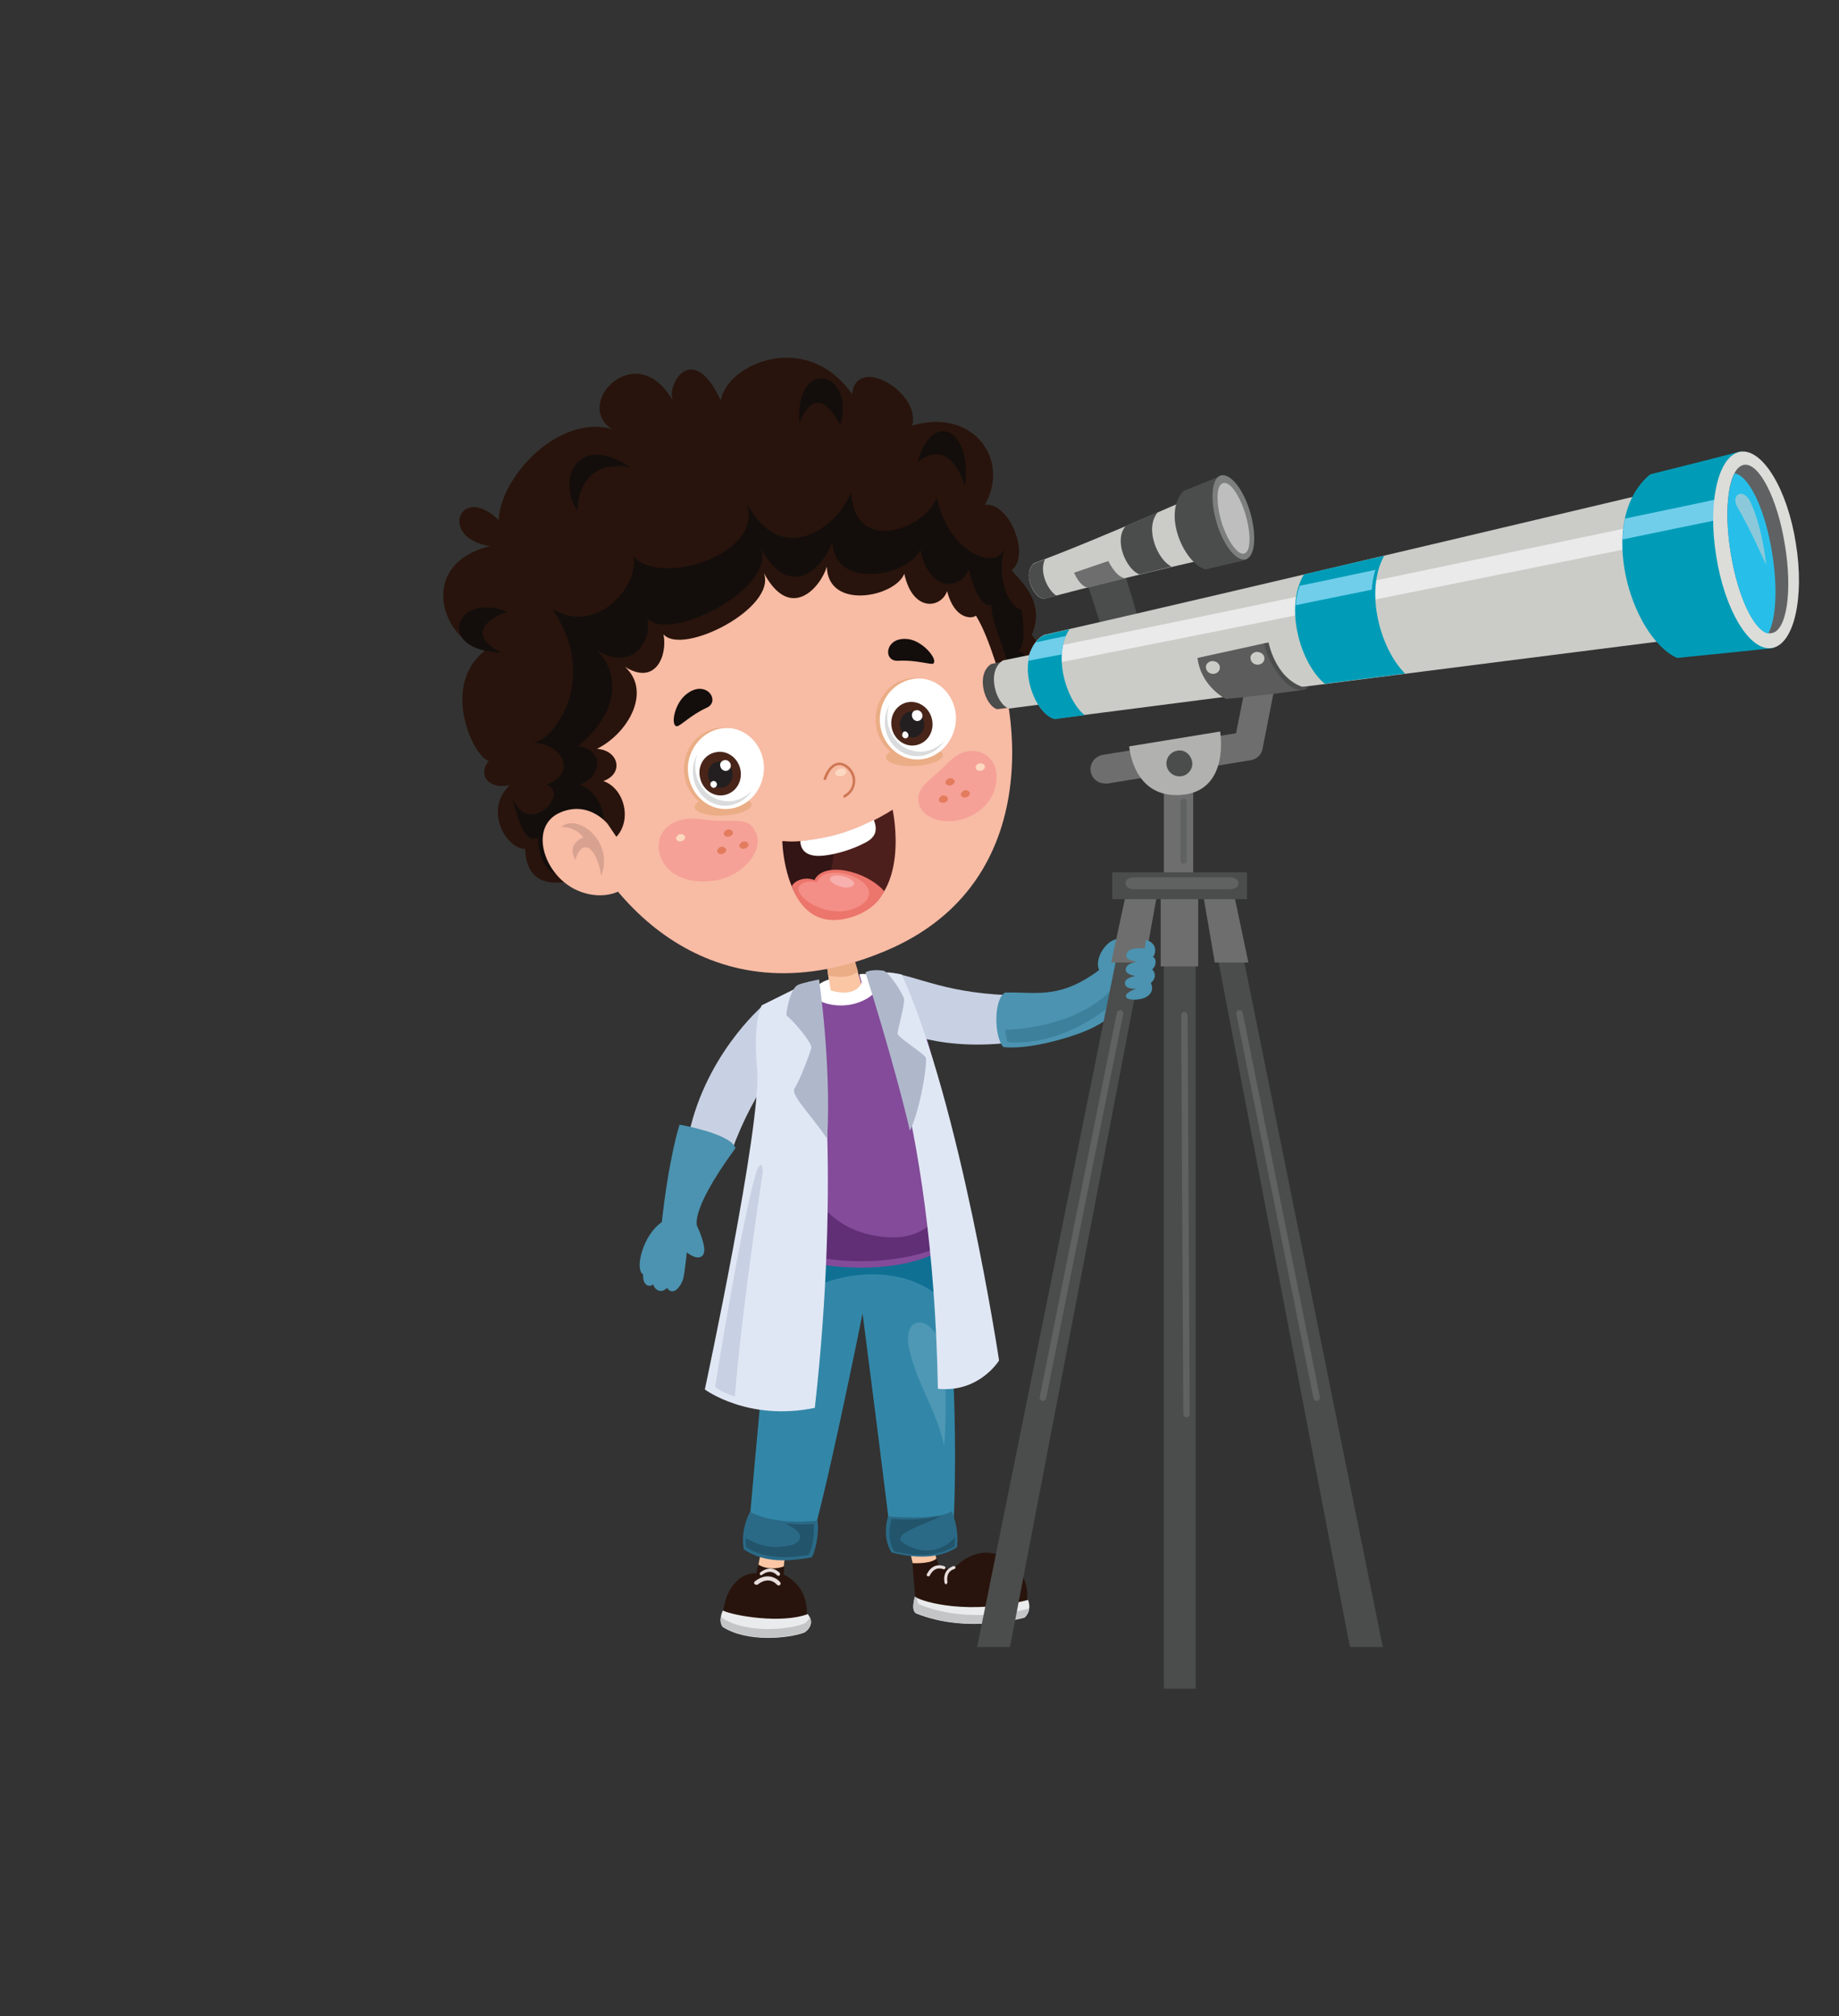 <?xml version="1.0" encoding="utf-8"?>
<!-- Generator: Adobe Illustrator 26.5.0, SVG Export Plug-In . SVG Version: 6.00 Build 0)  -->
<svg version="1.1" id="Layer_1" xmlns="http://www.w3.org/2000/svg" xmlns:xlink="http://www.w3.org/1999/xlink" x="0px" y="0px"
	 viewBox="0 0 520 570" style="enable-background:new 0 0 520 570;" xml:space="preserve">
<rect x="0" y="0" width="520" height="570" fill="#333333" stroke="none"/>
<style type="text/css">
	.st0{fill:#FBC6A4;}
	.st1{fill:#3287A8;}
	.st2{fill:#4E98B5;}
	.st3{fill:#0F7094;}
	.st4{fill:#28140C;}
	.st5{fill:#EAEBEC;}
	.st6{fill:#C4C5C7;}
	.st7{fill:#2A6A87;}
	.st8{fill:#22546B;}
	.st9{fill:#834B99;}
	.st10{fill:#612F76;}
	.st11{fill:#EAAD85;}
	.st12{fill:#FFFFFF;}
	.st13{fill:#E7DDDC;}
	.st14{fill:#F8BBA4;}
	.st15{fill:#F5A197;}
	.st16{fill:#FCD8C1;}
	.st17{fill:#E37B5D;}
	.st18{fill:#130E0C;}
	.st19{fill:#4D1F1C;}
	.st20{fill:#321514;}
	.st21{fill:#EC756C;}
	.st22{fill:#F48F87;}
	.st23{fill:#F7B0AD;}
	.st24{fill:#CE7754;}
	.st25{fill:#D9DBDC;}
	.st26{fill:#492519;}
	.st27{fill:#231F20;}
	.st28{fill:#D8A291;}
	.st29{fill:#C8D1E3;}
	.st30{fill:#E0E7F4;}
	.st31{fill:#AFB8CB;}
	.st32{fill:#4B93B0;}
	.st33{fill:#3C809B;}
	.st34{fill:#4B93B0;stroke:#4B93B0;stroke-miterlimit:10;}
	.st35{fill:#6E6E6F;}
	.st36{fill:#606161;}
	.st37{fill:#4B4C4C;}
	.st38{fill:#B1B1AF;}
	.st39{fill:#CBCCC7;}
	.st40{fill:#5C5C5C;}
	.st41{fill:#EAEAEA;}
	.st42{fill:#009CB7;}
	.st43{fill:#70CEEB;}
	.st44{fill:#DCDDD9;}
	.st45{fill:#606162;}
	.st46{fill:#27BFE9;}
	.st47{fill:#8BC9DA;}
	.st48{fill:#7D7E7E;}
	.st49{fill:#BFBEBE;}
</style>
<g>
	<polygon class="st0" points="215.5,436.9 213.7,446.4 221.2,446.5 222.2,437.7 	"/>
	<polygon class="st0" points="257.1,437.7 258.8,445.1 265.4,444.1 263.9,436.2 	"/>
	<path class="st1" d="M219.6,346.4c0,0-6.4,68.4-8.2,90.2c1.8,3.5,12.5,4.2,16.9,2.7c4.5-12.5,15.6-68,15.6-68s7.4,57.2,8.3,66.4
		c7.6,3.6,16.9-0.4,17-1c0.2-0.6,3-35.8-2.8-90.6C247.4,347.7,219.6,346.4,219.6,346.4z"/>
	<path class="st2" d="M266.4,382.2c-1.7-10.4-11.3-11.3-9.4-1.4c1.9,9.9,8,18,10,28.1C267.9,395.6,267.2,387.2,266.4,382.2z"/>
	<path class="st3" d="M265.2,352.6c0,0,1.3,12.6,1.5,15c-13.6-13.4-42.2-7.2-49.7,8.2c2.3-14.7,3.8-26,3.8-26L265.2,352.6z"/>
	<path class="st4" d="M258,441.9c0,0,0.7,8.6,1,12.4c6.2,4.1,23.6,4.2,29.7,1.9c3.6-3.6,1.8-13.5-5.6-16.4c-7.4-3-12.6,2.7-14,4.2
		c-1-0.5-3.6-1.4-3.6-1.4l-0.7-2C264.7,440.7,263.5,442.1,258,441.9z"/>
	<path class="st4" d="M214.4,442.3c0,0-0.5,1.9-0.5,2.5c-4.2-0.5-9.8,4.2-9.5,13.8c8.3,4.5,23.2,1.5,23.2,1.5s3.3-10.2-6-15
		c0.2-2.2,0.1-2.3,0.1-2.3S217.9,444.4,214.4,442.3z"/>
	<path class="st5" d="M258.7,451.4c2.4,1.6,15.5,5.2,32,0.9c1.2,3.3-1,5-1,5s-16.1,4.7-30.7-1.2
		C257.5,455.2,258.7,451.4,258.7,451.4z"/>
	<path class="st6" d="M258.7,451.4c0.2,0.1,0.4,0.2,0.6,0.3c0,0.8,0.2,1.6,0.7,1.9c14.6,5.9,30.7,1.2,30.7,1.2s0.2-0.1,0.3-0.3
		c-0.2,1.8-1.3,2.7-1.3,2.7S273.6,462,259,456C257.5,455.2,258.7,451.4,258.7,451.4z"/>
	<path class="st5" d="M204.4,455.3c3.1,1.5,16.6,3.8,24,1c2,2.5,0.2,4.5-0.9,5.2c-4.4,1.7-16.3,2.9-23.2-1.6
		C203,457.9,204.4,455.3,204.4,455.3z"/>
	<path class="st6" d="M204.2,457.4c6.9,4.5,18.8,3.3,23.2,1.6c0.5-0.3,1.2-0.9,1.6-1.8c1,2-0.5,3.7-1.5,4.2
		c-4.4,1.7-16.3,2.9-23.2-1.6c-0.7-1-0.6-2.1-0.4-3C204,457,204,457.3,204.2,457.4z"/>
	<path class="st7" d="M251.1,428.7c0,0-1.9,5.7,1,10.2c11.3,2.8,16.5-0.2,18.5-1.5c0.7-5.5-1.5-10.2-1.5-10.2
		S266.6,429.8,251.1,428.7z"/>
	<path class="st8" d="M252.1,429.4c6.5,0.5,10.1-0.1,13.6-0.8c-1.2,1.4-14.4,4.9-10.4,7.5c7,4.6,12.6,1.1,14.7-1.5
		c0,0.8,0,1.6-0.1,2.5c-1.8,1.2-6.9,3.9-17,1.5C250.4,434.5,252.1,429.4,252.1,429.4z"/>
	<path class="st7" d="M212.1,427.4c2,1,7.3,3.6,19.1,2.5c0.5,4.3-1,9.9-1.8,10.4c-5.9,1-13.1,1.8-19.1-2.3
		C209.3,432.1,212.1,427.4,212.1,427.4z"/>
	<path class="st8" d="M223.4,436.9c2.5-0.5,5.6-3.2-1.5-6.2c2.5,0.2,5.3,0.4,8.1,0.1c0.5,3.6-0.8,8.4-1.5,8.8
		c-4.9,0.8-12.3,1.3-17.5-2.2c-0.2-0.9-0.2-1.8-0.2-2.6C215.9,437.6,218.9,437.7,223.4,436.9z"/>
	<path class="st9" d="M222.8,283.9c0.5-1.2,15.3-11.3,30.9-7.5c9.6,8.4,15.6,48.8,18.6,72.7c-17.7,17-57.1,6.2-60.2,2
		C209.4,347.7,221.1,298.1,222.8,283.9z"/>
	<path class="st10" d="M245,348.8c16.4,4.2,24.4-4.9,24-21.1c0.9,8.7,4.3,19.2,3.1,20.5c-8.6,9.2-39,12.6-59.6,0.7
		c0.4-15.7,8.6-47.9,10-55.1C219.9,325.2,228.7,344.6,245,348.8z"/>
	<path class="st0" d="M232.7,265.8c0,0,1.3,7.6,2.5,18.1c5.9-1.1,9.2-2.5,9.2-2.5s-3.2-12.3-6-18.4
		C232.2,263.8,232.7,265.8,232.7,265.8z"/>
	<path class="st11" d="M234.2,275.8c-0.8-6-1.5-9.9-1.5-9.9s-0.5-2,5.8-2.9c1.5,3.1,3,7.7,4.1,11.6
		C241.6,275.5,239.4,276.8,234.2,275.8z"/>
	<path class="st12" d="M234.4,276.9c-2.8,0.8-6.2,3.4-2.9,5.8c1.5,1.2,8,3,13.8-0.5c5.5-3.3,2.9-7.5-2.3-6.8
		c0.2,0.8,0.5,1.7,0.6,2.2c0.2,0.5-1.7,4.5-8.7,2.4C234.5,277.3,234.4,276.9,234.4,276.9z"/>
	<path class="st13" d="M215.1,445.3c0.2,0,0.3,0,0.4-0.1c2.5-1.9,4.1,0,4.2,0.1c0.2,0.2,0.5,0.2,0.7,0.1c0.2-0.2,0.2-0.5,0.1-0.7
		c0,0-2.2-2.7-5.5-0.2c-0.2,0.2-0.2,0.5-0.1,0.7C215,445.2,215.1,445.3,215.1,445.3z"/>
	<path class="st13" d="M262.6,445.6c0.2,0,0.3-0.1,0.3-0.2c1.5-2.9,3.7-1.8,3.8-1.8c0.2,0.1,0.5,0,0.6-0.2c0.1-0.2,0-0.5-0.2-0.6
		c0,0-3.2-1.5-5,2.2c-0.2,0.2,0,0.5,0.2,0.6C262.4,445.6,262.5,445.6,262.6,445.6z"/>
	<path class="st13" d="M267.7,447.7c0.1-0.1,0.2-0.2,0.2-0.4c-0.5-3.2,1.8-3.7,1.9-3.7c0.2-0.1,0.4-0.3,0.4-0.5
		c-0.1-0.2-0.3-0.4-0.5-0.4c0,0-3.4,0.8-2.6,4.8c0.1,0.2,0.3,0.5,0.5,0.4C267.5,447.8,267.6,447.8,267.7,447.7z"/>
	<path class="st13" d="M213.8,448c0.2,0.1,0.4,0,0.5-0.1c3.3-2.5,5.3,0,5.4,0.1c0.2,0.2,0.6,0.3,0.8,0.1c0.3-0.2,0.3-0.6,0.1-0.8
		c0-0.1-2.9-3.5-7.1-0.3c-0.3,0.2-0.3,0.6-0.2,0.8C213.6,447.9,213.7,448,213.8,448z"/>
	<g>
		<g>
			<g>
				<path class="st14" d="M279.3,180c8.5,16.6,17.7,69.4-29.1,88.9c-46.5,19.5-78.1-10.1-90.5-42.8c-15-39.5,12.9-69.6,40.8-77.9
					C244,135.2,268,157.6,279.3,180z"/>
				<path class="st15" d="M259.8,227c0.8,4.4,7.7,6.7,14,4c6.3-2.7,8.9-8.6,7.7-13.7c-1.2-4.7-7.7-7.6-13.4-1.7
					C262.7,221.1,259,222.4,259.8,227z"/>
				<path class="st16" d="M275.9,217.1c0.1,0.6,0.8,0.9,1.5,0.8c0.8-0.2,1.2-0.8,1.1-1.3c-0.1-0.5-0.8-0.9-1.5-0.8
					C276.3,215.9,275.8,216.5,275.9,217.1z"/>
				<path class="st16" d="M236.2,218.7c0.2,0.6,0.9,0.9,1.8,0.7c0.8-0.2,1.5-0.8,1.3-1.4s-0.9-0.9-1.8-0.7
					C236.6,217.6,236,218.2,236.2,218.7z"/>
				<path class="st15" d="M186.5,241.3c1.5,5.9,8,8.9,15.8,7.6c7.5-1.2,13.9-8.3,11.4-13.6c-2.3-5-6-2.3-15.3-3.7
					C189.6,230.4,185.1,235.5,186.5,241.3z"/>
				<path class="st16" d="M191.2,237.2c0.2,0.5,0.8,0.8,1.5,0.6c0.7-0.2,1.2-0.8,1-1.3s-0.8-0.8-1.5-0.7
					C191.5,236.1,191,236.7,191.2,237.2z"/>
				<path class="st17" d="M202.8,240.8c0.2,0.5,0.8,0.8,1.5,0.6c0.7-0.2,1.2-0.8,1-1.3c-0.2-0.5-0.8-0.8-1.5-0.7
					C203.1,239.7,202.7,240.3,202.8,240.8z"/>
				<path class="st17" d="M204.7,235.9c0.2,0.5,0.8,0.8,1.5,0.6c0.7-0.2,1.2-0.8,1-1.3s-0.8-0.8-1.5-0.7
					C205,234.8,204.6,235.3,204.7,235.9z"/>
				<path class="st17" d="M209.1,239.3c0.2,0.5,0.8,0.8,1.5,0.6c0.7-0.2,1.2-0.8,1-1.3c-0.2-0.5-0.8-0.8-1.5-0.7
					C209.4,238.2,208.9,238.8,209.1,239.3z"/>
				<path class="st17" d="M265.5,226.3c0.2,0.5,0.8,0.8,1.5,0.6c0.7-0.2,1.2-0.8,1-1.3c-0.2-0.5-0.8-0.8-1.5-0.7
					C265.8,225.2,265.4,225.8,265.5,226.3z"/>
				<path class="st17" d="M267.4,221.4c0.2,0.5,0.8,0.8,1.5,0.6c0.7-0.2,1.2-0.8,1-1.3c-0.2-0.5-0.8-0.8-1.5-0.7
					C267.7,220.3,267.2,220.8,267.4,221.4z"/>
				<path class="st17" d="M271.7,224.8c0.2,0.5,0.8,0.8,1.5,0.6c0.7-0.2,1.2-0.8,1-1.3c-0.2-0.5-0.8-0.8-1.5-0.7
					C272,223.8,271.6,224.3,271.7,224.8z"/>
				<path class="st18" d="M257.5,180.8c-7.2-1.5-8.2,6.3-3.5,6c5-0.3,9.2,1.2,9.9,0.8C265.2,186.5,261.5,181.8,257.5,180.8z"/>
				<path class="st18" d="M193.9,196.4c5.6-4.7,10.1,1.8,5.9,3.7c-4.5,2-7.6,5.4-8.5,5.2C189.6,205,190.7,199,193.9,196.4z"/>
			</g>
			<g>
				<path class="st19" d="M252.4,228.9c0,0,5.7,25.8-12.3,30.4c-18.1,4.6-18.7-21.5-18.7-21.5S235.4,239.6,252.4,228.9z"/>
				<path class="st20" d="M235.8,236.2c0.3,6.5-0.7,15.9-7.6,20.8c-6.7-6-7-19.2-7-19.2S227.7,238.6,235.8,236.2z"/>
				<path class="st21" d="M250,251.9c-1.6,3.7-5.5,6.5-10.4,7.7c-8.9,2.2-13.6-3.3-15.7-9.1c0.5-1.2,3.3-2.9,6.4-1.7
					C232.9,243.4,244.8,246.1,250,251.9z"/>
				<path class="st22" d="M227,249.7c1.3-0.7,3.2-0.5,3.9-0.2c0.5-1.1,1.4-2.4,4.1-2.7c6.8-0.8,15.8,5.5,7.3,9.7
					C233.9,260.7,222,252.2,227,249.7z"/>
				<path class="st23" d="M241.1,249c-1.5-1.4-5.2-2-6.2-1c-1.1,1.2,2.2,2.8,4.2,2.9C241.3,251,242.1,249.8,241.1,249z"/>
				<path class="st12" d="M247.1,231.8c1,2.7,0.8,4.9-2.8,6.6c-3.2,1.7-8.1,3.2-11.6,3.5c-4.2,0.4-6.3-1.2-6.4-4.1
					C233.5,237,239,235.8,247.1,231.8z"/>
			</g>
			<path class="st24" d="M238.9,225.5c-0.2,0-0.3-0.1-0.4-0.2c-0.1-0.2-0.1-0.4,0.1-0.5c2.9-1.7,2.6-4.1,2.4-5.1
				c-0.5-1.8-2-3.3-3.5-3.4c-1.6-0.1-3,1.4-3.9,4c-0.1,0.2-0.2,0.2-0.5,0.2c-0.2-0.1-0.3-0.2-0.2-0.5c1.4-3.9,3.5-4.5,4.6-4.4
				c1.8,0.1,3.6,1.7,4.2,3.9C242.2,222,241.2,224.1,238.9,225.5L238.9,225.5z"/>
			<g>
				<path class="st11" d="M247.7,201.7c-0.9,6.3,3.2,12.2,9.1,13c5.9,0.8,11.5-3.5,12.4-9.9c0.9-6.3-3.2-12.1-9.1-13
					C254.1,190.9,248.6,195.4,247.7,201.7z"/>
				<path class="st11" d="M253.4,211.8c-3.4,1.2-3.9,2.9-1,4c2.9,1.1,7.9,1,11.3-0.1c3.4-1.1,3.9-2.9,1-3.9
					C261.9,210.7,256.9,210.7,253.4,211.8z"/>
				<path class="st12" d="M248.9,201.7c-0.9,6.2,3.2,12,9,12.9s11.3-3.5,12.3-9.8c0.9-6.2-3.2-12-9-12.9
					C255.3,191.1,249.7,195.5,248.9,201.7z"/>
				<path class="st25" d="M250.3,202.6c0.2-1.2,0.6-2.4,1.2-3.4c-0.2,0.6-0.4,1.2-0.5,1.9c-0.8,5.5,2.8,10.6,7.9,11.3
					c3.1,0.5,6-0.8,8.1-2.9c-1.9,2.9-5.3,4.7-8.9,4.2C253,212.9,249.5,208,250.3,202.6z"/>
				<path class="st26" d="M252.2,206c0.8,3.3,4,5.4,7.1,4.6c3.2-0.8,5-4.1,4.2-7.4c-0.8-3.3-4-5.4-7.2-4.6
					C253.2,199.4,251.4,202.7,252.2,206z"/>
				<path class="st27" d="M254.5,205.6c0.5,2,2.4,3.2,4.3,2.8c1.8-0.5,2.9-2.5,2.5-4.4c-0.5-2-2.4-3.2-4.2-2.8
					S254.1,203.7,254.5,205.6z"/>
				<path class="st12" d="M257.9,202.6c0.2,0.8,1,1.4,1.8,1.2c0.8-0.2,1.3-1,1.1-1.8s-1-1.4-1.8-1.2
					C258.1,200.9,257.7,201.8,257.9,202.6z"/>
				<path class="st12" d="M255.1,208c0.2,0.5,0.6,0.8,1.1,0.7c0.5-0.1,0.8-0.6,0.6-1.2c-0.2-0.5-0.6-0.8-1.1-0.7
					C255.3,206.9,255.1,207.4,255.1,208z"/>
			</g>
			<g>
				<path class="st11" d="M193.5,215.7c-0.9,6.3,3.2,12.2,9.1,13c5.9,0.8,11.5-3.5,12.4-9.9c0.9-6.3-3.2-12.2-9.1-13
					C199.9,205,194.3,209.4,193.5,215.7z"/>
				<path class="st11" d="M199.3,225.9c-3.4,1.1-3.9,2.9-1,3.9c2.9,1.1,7.9,1,11.3-0.1c3.4-1.1,3.9-2.9,1-3.9
					C207.7,224.7,202.7,224.8,199.3,225.9z"/>
				<path class="st12" d="M194.6,215.7c-0.8,6.2,3.2,12,9,12.9c5.9,0.9,11.4-3.5,12.3-9.8c0.9-6.2-3.2-12-9-12.9
					C201,205.1,195.6,209.5,194.6,215.7z"/>
				<path class="st25" d="M196,216.6c0.2-1.2,0.6-2.4,1.2-3.4c-0.2,0.6-0.4,1.2-0.5,1.9c-0.8,5.5,2.8,10.6,7.9,11.3
					c3.1,0.5,6-0.8,8.1-2.9c-2,2.9-5.3,4.7-8.9,4.2C198.7,226.9,195.3,222,196,216.6z"/>
				<path class="st26" d="M198,220.1c0.8,3.3,4,5.4,7.1,4.6c3.2-0.8,5-4.1,4.2-7.4c-0.8-3.3-4-5.4-7.1-4.6
					C199,213.4,197.1,216.7,198,220.1z"/>
				<path class="st27" d="M200.3,219.8c0.5,2,2.4,3.2,4.3,2.8c1.8-0.5,2.9-2.5,2.5-4.5c-0.5-2-2.4-3.2-4.2-2.8
					C201,215.7,199.8,217.7,200.3,219.8z"/>
				<path class="st12" d="M203.7,216.7c0.2,0.8,1,1.4,1.8,1.2c0.8-0.2,1.3-1,1.1-1.8c-0.2-0.8-1-1.4-1.8-1.2
					C203.9,215.1,203.4,215.9,203.7,216.7z"/>
				<path class="st12" d="M200.9,222c0.2,0.5,0.6,0.8,1.1,0.7c0.5-0.2,0.8-0.6,0.7-1.2c-0.2-0.5-0.6-0.8-1.1-0.7
					C201,221,200.8,221.4,200.9,222z"/>
			</g>
		</g>
		<g>
			<path class="st4" d="M166.7,248.3c4.2,3.2,9.7-5.9,3.2-9.1c9.8-2.9,8-15.9,0.7-18.4c5.9-2.1,4.4-8.7-1.8-9.1
				c9-4.5,15.5-16.4,7.9-23.2c8.8,5.5,12.1-3.4,10.9-9.2c5.2,6.2,32.1-7.3,28.4-17.3c7.5,13.9,16,4.1,17.8-1.8
				c0.3,12.4,19.3,8.6,21.9,2c2.4,11,10.4,9.8,12.1,4.9c2.1,8.2,7.2,7.9,8.2,6.9c4.2,7.3,6.7,17.6,9,24.6c6.9,0.9,12.9-13,6.7-19.1
				c4.2-9.3-3.4-15.5-5.7-18.3c5.5-3.9-0.5-19.3-7.5-18.5c7.2-12.7-3.2-27.5-20.6-22.4c2.7-9.1-15.6-20.3-17-8.9
				c-12.8-18.3-35.3-8.6-37.1,1.8c-8.2-17.6-15.6-3.9-13.5,0.2c-10.2-18.3-28.4,0.7-17.3,7.9c-14.9-4.2-31.4,13.2-32,25.7
				c-11-10.6-17.1,5.1-2.5,7.4c-21.9,5.5-12.4,28.4-0.8,29.1c-13.5,9.7-4,30.4,0.5,31.6c-3.2,4-0.1,8.1,5.9,6.9
				c-7.4,7.1-0.9,18,4.4,18c0.4,13.3,13.3,8.8,13.3,8.8S162.1,245,166.7,248.3z"/>
			<path class="st18" d="M288.9,172.4c-3.8-0.8-7.6-9.9-4.6-17.8c-2.4,7.2-16,1.9-19.4-13.9c-3.8,9.4-23.7,16-24.2-1.8
				c-2.6,8.4-18.9,23.1-29.6,3.3c5.3,14.4-24.5,23.9-32,15c1.8,8.3-10.4,22.7-23,14.9c13.6,19.5,0.5,37.5-5.4,37.8
				c8.9,0.6,12.3,8.9,3.8,11.9c7,2.4-5.4,15.6-9.9,3.2c2.7,9.3,4.1,13.3,7.5,11.8c0.5,11.3,7.3,10.8,7.3,10.8s2.6-2.5,7.1,0.5
				c0.1-2-0.8-4.2-3.4-5.4c11.1-3.2,9.1-18,0.8-20.9c6.8-2.4,6.6-10.3-0.5-10.8c11.5-9.4,12.2-20.3,5.4-27.2
				c9.9,6.2,15.6-2.4,14.3-9c5.9,7,36.3-8.3,32.1-19.7c8.5,15.6,18,4.6,20.2-2c0.3,14,21.8,9.7,24.8,2.3
				c2.7,12.5,11.8,11.2,13.7,5.5c2.3,9.3,5.2,11,6.4,9.9c-0.2,4.3,3.2,10.8,6.8,23.7c2.8,0.2,5.7-10.1,0.8-10.3
				C289.7,182.4,289.7,179.4,288.9,172.4z"/>
			<path class="st18" d="M163.3,144.5c-6.2-9.5,0.5-22.3,14.9-12.4C162.7,129.4,163.3,144.5,163.3,144.5z"/>
			<path class="st18" d="M259.5,130.7c3.5-14.3,15.4-10.6,13.4,6.8C268,122.4,259.5,130.7,259.5,130.7z"/>
			<path class="st18" d="M141.8,184.5c-19-0.5-13.3-17.4,1.6-11.6C128.8,178.7,141.8,184.5,141.8,184.5z"/>
			<path class="st18" d="M226,119.7c-1.3-19,16-15,11.6,0.6C230.5,106.2,226,119.7,226,119.7z"/>
		</g>
		<g>
			<path class="st14" d="M171.8,232.9c0,0-5.3-6.7-13.4-3.2c-8.6,3.7-5.1,16.6,3.6,21.4c8.7,4.7,18.3,0.6,17.6-6.7L171.8,232.9z"/>
			<path class="st28" d="M158.7,233.8c4.5-4.1,15.1,4.1,11.3,13.8c-1.5-9.2-5.8-10.3-7.3-4.5c-1.4-2.5-1.1-4.8,2.2-6.4
				C162.7,233.6,158.7,233.8,158.7,233.8z"/>
		</g>
	</g>
	<g>
		<path class="st29" d="M206.8,325.6c7.1-19.4,14.7-25.2,18.5-33c-1.2-3.7-9.6-8.3-9.6-8.3s-17.2,14.6-21.4,38.8
			C194.9,323.7,204.3,326.9,206.8,325.6z"/>
	</g>
	<g>
		<path class="st29" d="M288.4,281.4c-20.7-0.2-28.7-5.5-37.2-6.5c-3.1,2.4,1.4,15.6,1.4,15.6s13.4,7.7,37.6,3.6
			C290.6,293.3,290.4,283.3,288.4,281.4z"/>
	</g>
	<g>
		<path class="st30" d="M245.2,275.1c0,0,18.6,38,20,117.5c11.7,1.2,17.3-8,17.3-8s-10.9-72.4-27.5-109.1
			C249.6,274.3,245.2,275.1,245.2,275.1z"/>
		<path class="st31" d="M244.7,274.9c0,0,8.1,25.4,12.6,44.8c3.2-6.8,4.9-19.3,4.5-20.6c-0.3-1.2-8-5.8-8-6.9s2.2-8.6,1.8-9.9
			c-0.3-1.4-4.4-7.8-5.9-7.9C246.1,273.9,244.7,274.9,244.7,274.9z"/>
	</g>
	<g>
		<path class="st30" d="M228.9,277.5c3.8,7.5,8.7,56.6,1.5,120.5c-18.9,3.9-31.1-5.2-31.1-5.2s16.2-75.4,14.8-90.6
			c-1.3-13.9,1.3-18,1.3-18L228.9,277.5z"/>
		<path class="st29" d="M215.7,331.3c0,0-6.1,40-7.9,63.5c-4.6-1.5-5.6-2.8-5.6-2.8s7.9-49.5,11.9-61.4
			C215.7,327.3,215.7,331.3,215.7,331.3z"/>
		<path class="st31" d="M231.6,276.9c0,0,3.5,23.9,2.3,45c-5.3-7.6-10.5-12.5-9.2-14.3c1.3-1.8,4.4-9.9,4.7-11.4
			c0.2-1.5-5.2-7.8-6.9-9c-0.5-0.3,0.9-7.6,3-8.7C226.5,277.9,231.6,276.9,231.6,276.9z"/>
	</g>
	<path class="st32" d="M284.2,280.6c9.2-0.3,16.3,2.5,29.4-8.6c6.6-5.5,8.4-1.8,8.4,2s-3.3,12.9-15.9,17.8
		c-6.5,2.5-16.3,4.9-22.4,4.2C281,293,281,282.3,284.2,280.6z"/>
	<path class="st33" d="M284.4,291.1c0,0,21.1,0.1,31.8-13.4c1.2,0.8,2.5,2.5,2.5,2.5s-15,15.9-33.8,14.4
		C284.2,292.3,284.4,291.1,284.4,291.1z"/>
	<path class="st32" d="M311.7,275.5c-2.9-2.7-0.2-7.8,2.5-9.4c2.6-1.6,5.3-0.2,3.4,1.6c-1.9,1.8-3.5,5.2-3.5,5.2
		S313.6,277.3,311.7,275.5z"/>
	<path class="st34" d="M192.5,318.5c0,0-2.9,9.1-4.9,27.3c-5.5,3.5-7.7,13.6-5.2,14.2c-0.4,3,1.5,3.9,2.5,2c0.5,2.9,2.6,3.2,3.8,1.1
		c1.3,3.4,3.5,0,4-1.7c0.5-2.1,1.1-8.3,1.1-8.3s3.2,2.9,4.5,1.5c1.3-1.5-1.5-7.5-1.5-7.5s-3.2-3.7,10.6-22.6
		C205.7,320.9,192.5,318.5,192.5,318.5z"/>
	<g>
		<g>
			<path class="st35" d="M337.4,247.3c0,2.3-1.8,4.1-4.1,4.1h-0.1c-2.2,0-4.1-1.8-4.1-4.1v-32.4c0-2.3,1.8-4.1,4.1-4.1h0.1
				c2.3,0,4.1,1.8,4.1,4.1V247.3z"/>
			<path class="st36" d="M335.6,243.3c0,0.5-0.4,0.9-0.9,0.9l0,0c-0.5,0-0.9-0.4-0.9-0.9v-16.6c0-0.5,0.4-0.9,0.9-0.9l0,0
				c0.5,0,0.9,0.4,0.9,0.9V243.3z"/>
		</g>
		<g>
			<polygon class="st37" points="319.3,253 276.3,465.6 285.6,465.6 326.5,252.4 			"/>
			<path class="st36" d="M295.8,395.3c-0.1,0.5-0.6,0.8-1.1,0.7l0,0c-0.5-0.2-0.8-0.6-0.7-1.1l21.8-108.6c0.1-0.5,0.6-0.8,1.1-0.7
				l0,0c0.5,0.1,0.8,0.6,0.7,1.1L295.8,395.3z"/>
		</g>
		<g>
			<rect x="329.1" y="254.8" class="st37" width="9" height="222.6"/>
			<path class="st36" d="M336.4,399.8c0,0.5-0.5,0.9-0.9,0.9l0,0c-0.5,0-0.9-0.5-0.9-0.9L334,287c0-0.5,0.5-0.9,0.9-0.9l0,0
				c0.5,0,0.9,0.5,0.9,0.9L336.4,399.8z"/>
		</g>
		<g>
			<path class="st35" d="M311.6,221.4c-1.6-0.3-2.9-1.6-3.2-3.3c-0.4-2.2,1.2-4.3,3.4-4.7l37.7-6.1l2.7-13.5
				c0.5-2.2,2.6-3.6,4.8-3.2c2.2,0.5,3.6,2.6,3.2,4.8l-3.2,16.3c-0.3,1.7-1.7,2.9-3.3,3.2l-40.5,6.6
				C312.6,221.5,312.1,221.5,311.6,221.4z"/>
			<path class="st38" d="M319.3,211l25.7-4.2c0,0,2.9,16.6-10.7,17.9C320.3,226,319.3,211,319.3,211z"/>
			<path class="st37" d="M337.1,216.5c-0.4,2-2.3,3.3-4.3,2.9c-2-0.4-3.3-2.3-2.9-4.3c0.4-2,2.3-3.2,4.3-2.9
				C336.1,212.6,337.4,214.6,337.1,216.5z"/>
		</g>
		<polygon class="st37" points="305.8,159.9 311.3,176.8 321.8,174.7 316.7,157.6 		"/>
		<g>
			<path class="st37" d="M280.3,187.7c-4.6,2.9-1.8,11.9,1.7,12.8c12.4-1.6,17.3-2.3,17.3-2.3l-2.2-13.9
				C297.1,184.3,288.6,186,280.3,187.7z"/>
			<path class="st39" d="M283.6,186.7c-4.9,3-1.9,12.7,1.8,13.6c13.3-1.7,18.5-2.5,18.5-2.5l-2.4-14.9
				C301.5,183.1,292.4,184.9,283.6,186.7z"/>
			<path class="st39" d="M295.1,179.5c-8.6,5.2-3.3,22,3.1,23.7c67.7-8.8,198.9-25.4,198.9-25.4l-6.6-44.2
				C490.4,133.7,338.6,169.7,295.1,179.5z"/>
			<path class="st40" d="M357.8,181.8l-19.2,4.2c0.9,7.3,6.8,11.1,8.2,11.6c6.9-0.7,14.1-1.5,21.3-2.5
				C361.1,193.2,357.8,181.8,357.8,181.8z"/>
			<path class="st39" d="M344.9,189.1c-0.2,0.9-1.1,1.5-2.1,1.4l-0.4-0.1c-0.9-0.2-1.5-1.1-1.4-2.1l0,0c0.2-0.9,1.1-1.5,2.1-1.4
				l0.4,0.1C344.5,187.2,345.1,188.2,344.9,189.1L344.9,189.1z"/>
			<path class="st39" d="M357.5,186.5c-0.2,0.9-1.1,1.5-2.1,1.4l-0.4-0.1c-0.9-0.2-1.5-1.1-1.4-2.1l0,0c0.2-0.9,1.1-1.5,2.1-1.4
				l0.4,0.1C357.1,184.7,357.7,185.5,357.5,186.5L357.5,186.5z"/>
			<path class="st41" d="M491.7,142.6c-43.4,9.2-152.5,31.9-200.4,41.6c-0.5,1.5-0.8,3.2-0.8,4.9c54.6-10.8,149.7-29.9,202-40.5
				L491.7,142.6z"/>
			<path class="st42" d="M302.4,177.9c-2.7,0.6-5.2,1.2-7.3,1.7c-8.6,5.2-3.3,22,3.1,23.7c2.7-0.4,5.5-0.7,8.5-1.1
				C301.2,197.6,297.7,184.9,302.4,177.9z"/>
			<path class="st43" d="M301.4,179.8c-3,0.6-5.9,1.2-8.5,1.8c-1.2,1.5-1.8,3.2-2.1,5.2c3-0.6,6.2-1.2,9.5-1.8
				C300.4,183,300.7,181.3,301.4,179.8z"/>
			<path class="st42" d="M391.4,157.1c-7.6,1.8-15.2,3.5-22.7,5.3c-5.6,9.3-1,25.2,5.9,30.9c7.6-1,15.3-1.9,22.7-2.9
				C390.3,183.5,385.8,167.2,391.4,157.1z"/>
			<path class="st42" d="M492.6,127.5c-5.3,1.4-14.4,3.7-26,6.6c-15.5,12.9-5.5,45.9,7.6,51.9c12.2-1.2,21.7-2.2,27.4-2.8
				C488,175.4,478.2,142.5,492.6,127.5z"/>
			<path class="st43" d="M486.1,141c-8.2,1.8-17.2,3.6-26.6,5.6c-0.4,1.9-0.6,3.9-0.7,5.9c9.3-1.9,18.3-3.8,26.7-5.5
				C485.6,145,485.7,143,486.1,141z"/>
			<path class="st44" d="M507.8,153.6c2.5,15.3-0.5,28.6-6.8,29.6c-6.2,1-13.3-10.6-15.7-25.9c-2.5-15.3,0.5-28.5,6.8-29.6
				C498.3,126.7,505.4,138.2,507.8,153.6z"/>
			<path class="st45" d="M504.7,154c2.2,13.2,0.5,24.4-3.8,25c-4.2,0.7-9.4-9.4-11.5-22.6c-2.2-13.2-0.5-24.4,3.8-25
				C497.4,130.8,502.6,140.9,504.7,154z"/>
			<path class="st46" d="M490.5,133.8c-2.2,4.1-2.7,12.9-1.1,22.7c2,12.3,6.6,21.9,10.6,22.6c2.2-4.1,2.7-12.9,1.1-22.7
				C499.2,144.2,494.6,134.5,490.5,133.8z"/>
			<path class="st47" d="M491.3,143.4c-2.1-3.5,1.7-5.9,3.8-1.2c3.5,7.9,4.3,17.5,4.3,17.5S494.6,148.9,491.3,143.4z"/>
			<path class="st37" d="M357.5,181.9l1.2-0.3c0,0,1.8,9.9,9.6,12.6c0.2,0,1.5-0.2,1.6-0.2c-0.3,0.8-1.2,1.2-1.8,1.1
				c-1.1,0-3.9-0.5-6.9-4.9C357.9,185.6,357.5,181.9,357.5,181.9z"/>
		</g>
		<g>
			<path class="st43" d="M388.9,161.1c-7.2,1.5-14.4,3.1-21.4,4.5c-0.6,1.8-1,3.6-1.1,5.5c7-1.5,14.3-2.9,21.5-4.4
				C388,164.9,388.3,163,388.9,161.1z"/>
			<g>
				<path class="st39" d="M292.4,159.2c-3.4,2.8-0.2,9.8,2.7,10.1c29-7.7,55.1-13.3,55.1-13.3l-5.4-18.8
					C344.8,137.2,310.9,152.4,292.4,159.2z"/>
				<path class="st37" d="M295.1,169.3c1.2-0.3,2.4-0.6,3.6-0.9c-2.6-1.7-4.9-6.9-3.2-10.3c-1.1,0.4-2.1,0.8-3.1,1.2
					C289,162,292.3,168.9,295.1,169.3z"/>
				<path class="st37" d="M327.4,144.8c-0.2,0.1-0.3,0.2-0.5,0.2c-2.7,1.2-5.6,2.4-8.6,3.7c-3.5,4.1,0.2,12.3,3.9,13.7
					c3.2-0.8,6.3-1.5,9.1-2.2C327.3,158.3,323.5,149.3,327.4,144.8z"/>
				<path class="st37" d="M345.5,134.4c-2.2,0.9-6.1,2.5-10.9,4.4c-6,6.6,0.2,20.3,6.2,22.2c5.2-1.2,9.3-2.2,11.8-2.8
					C346.1,155.5,340.1,141.7,345.5,134.4z"/>
				<path class="st48" d="M353.5,144.8c1.9,6.6,1.4,12.5-1.2,13.3c-2.6,0.8-6.4-3.9-8.3-10.4c-1.9-6.6-1.4-12.5,1.2-13.3
					C347.9,133.7,351.6,138.3,353.5,144.8z"/>
				<path class="st49" d="M352.2,145.5c1.6,5.5,1.5,10.5-0.4,11c-1.8,0.5-4.7-3.5-6.4-8.9c-1.6-5.5-1.5-10.5,0.4-11
					C347.7,135.9,350.5,139.9,352.2,145.5z"/>
			</g>
			<path class="st35" d="M313.4,158.6l-9.7,3.3c1.6,3.6,3.3,4.2,4,4.2c3.6-0.9,7.1-1.8,10.4-2.6C315.4,163,313.4,158.6,313.4,158.6z
				"/>
		</g>
		<polygon class="st35" points="318.9,250.3 314.2,272.1 323.7,272.1 327.7,250 		"/>
		<g>
			<polygon class="st37" points="348,253 391,465.6 381.7,465.6 340.8,252.4 			"/>
			<path class="st36" d="M371.4,395.3c0.2,0.5,0.6,0.8,1.1,0.7l0,0c0.5-0.2,0.8-0.6,0.7-1.1l-21.8-108.6c-0.1-0.5-0.6-0.8-1.1-0.7
				l0,0c-0.5,0.1-0.8,0.6-0.7,1.1L371.4,395.3z"/>
		</g>
		<polygon class="st35" points="348.4,250.3 353,272.1 343.5,272.1 339.7,250 		"/>
		<polygon class="st35" points="328.2,252.4 328.2,273.2 338.8,273.2 338.8,252.6 		"/>
		<g>
			<rect x="314.5" y="246.6" class="st37" width="38.1" height="7.6"/>
			<path class="st36" d="M350.2,249.8c0,0.9-1.1,1.6-2.5,1.6h-27c-1.4,0-2.5-0.8-2.5-1.6v-0.2c0-0.9,1.1-1.6,2.5-1.6h27
				c1.4,0,2.5,0.7,2.5,1.6V249.8z"/>
		</g>
	</g>
	<path class="st32" d="M323.7,268.1c-3.7-0.2-5.2,0.4-5.2,2.2c-0.1,1.2,3.2,1.6,3.2,1.6s-3.3,0.2-3.4,2.2c0,1.5,2.8,1.8,2.8,1.8
		s-3.3,0.5-3,2.2c0.2,1.7,3.2,1.4,3.2,1.4s-3.7,1.2-2.8,2.5c0.6,0.9,4.1,0.8,5.7-0.2c2.6-1.6,1.2-3.9,1.2-3.9s2.3-1.7,0.4-3.9
		c1.1-0.7,1.4-2.9,0.2-3.5c0.8-0.8,0.8-2.4,0.3-3.2c-0.8-1.4-2.3-1.5-2.3-1.5L323.7,268.1z"/>
</g>
</svg>
